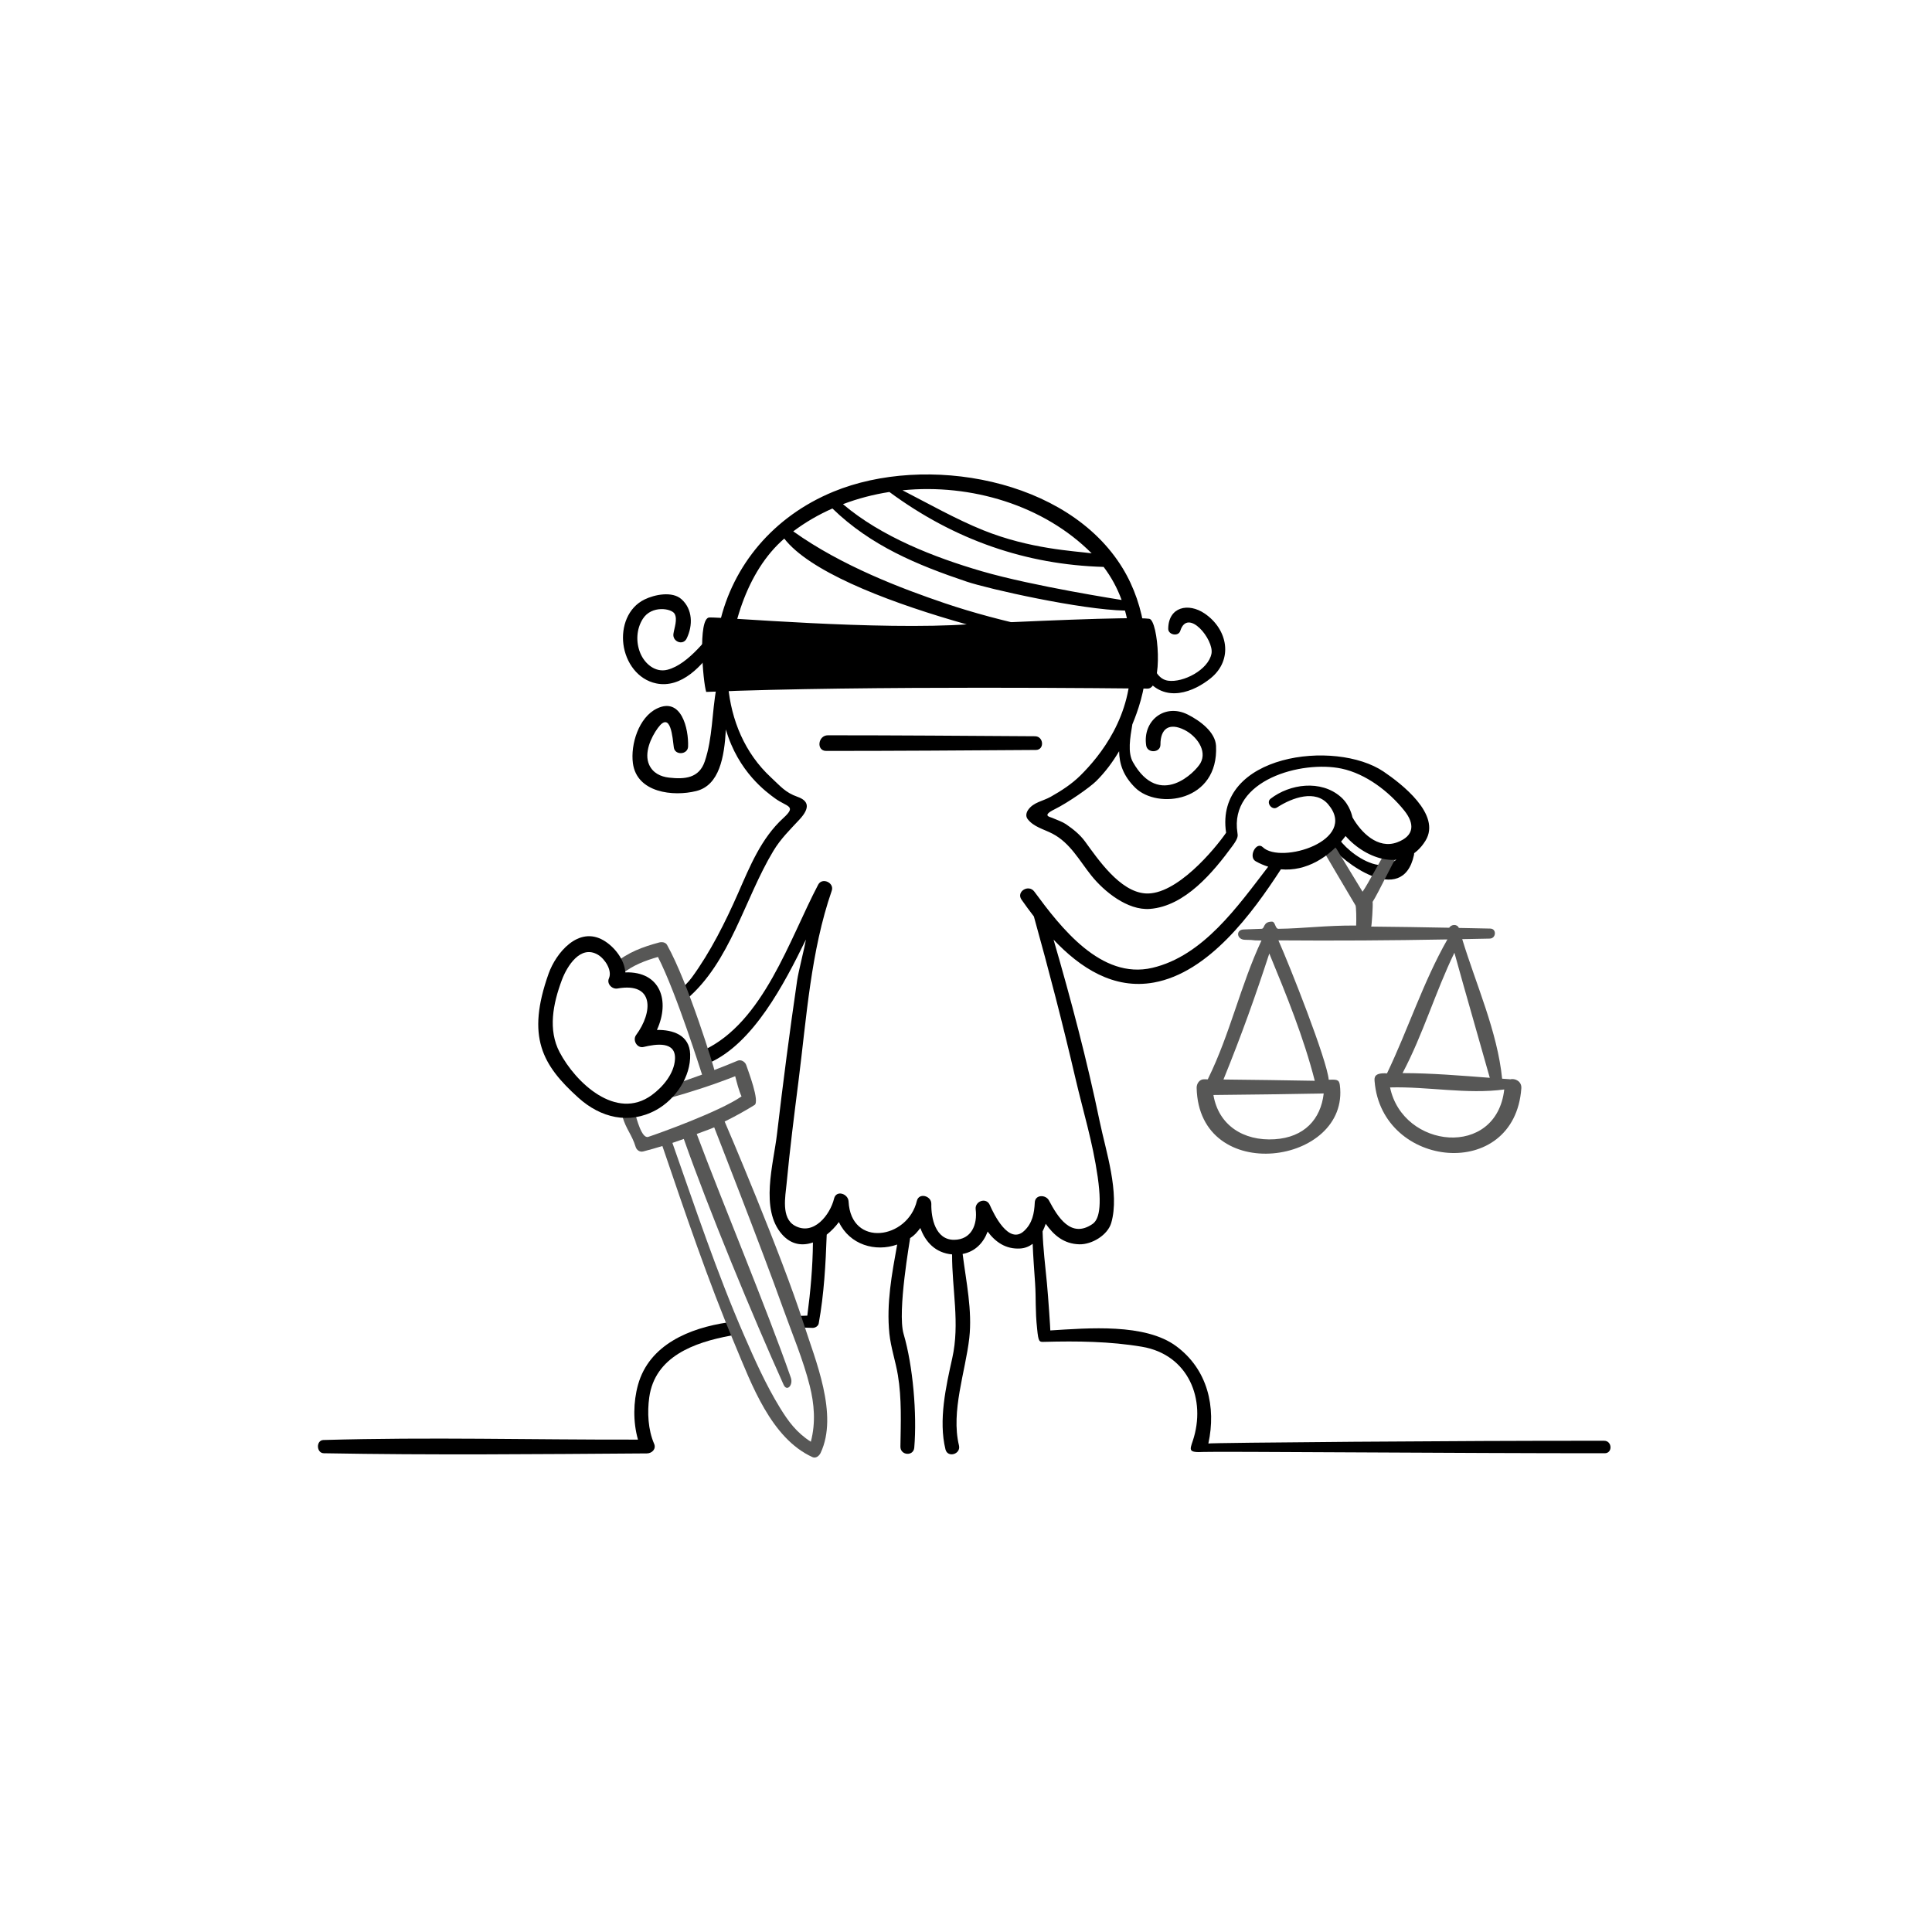 <?xml version="1.0"?>
<svg xmlns="http://www.w3.org/2000/svg" version="1.1" width="300" height="300" viewBox="0 0 300 300"><svg width="303" height="300" viewBox="0 0 655 648" x="-2" y="0">
  <g fill="none" transform="translate(111 159)">
    <path fill="#000" d="M340.319 124.868C343.358 129.464 364.034 145.685 367.953 127.757 368.409 125.672 365.41 125.17 364.251 126.871 362.291 129.749 359.302 131.564 355.976 131.077 350.641 130.295 345.003 125.455 343.097 122.727 341.785 120.849 339.075 122.988 340.319 124.868zM131.415 48.008C127.483 48.229 129.28 69.661 130.378 73 184.168 70.774 273.251 71.846 278.578 71.887 283.906 71.928 282.158 48.894 279.099 48.451 273.607 47.655 234.231 49.479 218.969 50.252 188.232 52.48 135.348 47.786 131.415 48.008z"/>
    <path fill="#575756" d="M295.001,205.893 C295.744,239.023 346.569,231.762 343.063,204.909 C342.803,202.923 341.748,203.162 339.337,203.162 C338.732,196.486 326.328,165.086 322.45,156.399 C341.35,156.545 360.278,156.428 379.171,156.082 C371.012,170.408 366.017,186.206 358.898,201.041 C354.46,200.761 354.639,202.52 354.742,203.758 C357.175,233.09 401.726,237.536 403.991,206.047 C404.158,203.728 401.903,202.598 400.201,203.041 C400.152,203.033 400.111,203.008 400.061,203.004 C399.223,202.95 398.381,202.886 397.541,202.827 C395.972,187.062 388.805,171.258 384.148,155.984 C387.23,155.921 390.316,155.878 393.394,155.802 C395.551,155.749 395.764,152.49 393.565,152.437 C390.054,152.353 386.535,152.295 383.02,152.222 C382.392,150.798 380.457,151.028 379.774,152.156 C371.054,151.984 362.329,151.85 353.597,151.767 C353.758,151.471 354.255,144.465 354.063,143.479 C356.088,140.325 360.51,130.752 362.569,127.625 C364.069,125.347 360.21,124.222 358.624,126.533 C356.602,129.477 352.737,137.138 350.693,140.069 C347.773,135.196 344.556,130.063 342.074,125.878 C340.146,122.629 336.094,123.94 338.022,127.188 C337.235,125.863 346.737,142.025 348.323,144.653 C348.573,145.069 348.652,149.378 348.542,151.421 C338.35,151.343 330.658,152.433 322.461,152.513 C321.317,152.524 321.464,150.111 320.269,150.111 C317.201,150.111 317.969,152.496 316.762,152.513 C314.857,152.54 312.978,152.696 310.845,152.731 C308.024,152.778 308.428,156.156 311.187,156.201 C315.594,156.274 312.349,156.398 316.762,156.443 C309.694,171.58 306.278,187.653 298.889,202.718 C298.835,202.829 298.801,202.935 298.766,203.042 C298.327,203.038 297.888,203.031 297.449,203.027 C295.929,203.012 294.97,204.547 295.001,205.893 Z M393.404,202.529 C383.682,201.794 373.858,200.959 364.118,200.953 C370.982,187.991 375.123,173.753 381.525,160.543 C385.391,174.561 389.483,188.551 393.404,202.529 Z M359.924,205.76 C372.679,205.411 385.609,208.141 398.256,206.445 C395.632,229.675 364.215,226.379 359.924,205.76 Z M334.654,203.531 C324.437,203.344 314.223,203.207 304.006,203.1 C310.187,187.88 314.849,174.74 319.392,160.809 C325.114,174.688 330.932,188.934 334.654,203.531 Z M300.635,208.3 C312.978,208.174 325.314,208.032 337.655,207.782 C336.671,216.485 331.091,222.517 321.214,223.154 C310.671,223.834 302.317,218.393 300.635,208.3 Z"/>
    <g fill="#000">
      <path d="M431.803,324.367 C384.37,324.288 299.245,325.025 298.935,325.285 C301.594,313.039 298.73,300.457 288.164,292.626 C277.699,284.87 258.69,286.544 245.882,287.33 C245.931,287.194 245.197,276.225 244.743,271.442 C244.195,265.684 243.461,259.871 243.286,254.084 C243.7,253.267 244.05,252.408 244.346,251.533 C247.031,255.35 250.433,258.297 255.642,258.419 C259.85,258.518 265.149,255.326 266.339,251.22 C269.248,241.196 264.492,227.014 262.474,217.26 C258.226,196.728 252.835,176.325 246.974,156.162 C255.951,165.656 267.165,172.982 280.635,170.548 C299.102,167.211 313.665,147.334 323.284,132.541 C331.741,133.332 339.609,128.512 344.995,121.372 C351.919,129.294 365.132,133.844 371.828,122.922 C377.216,114.136 363.667,103.751 357.769,99.758 C341.544,88.775 300.9,93.892 304.891,120.269 C301.138,125.707 288.151,141.396 277.762,140.638 C269.196,140.012 261.904,129.18 257.497,123.154 C255.799,120.833 253.5,119.024 251.161,117.412 C250.047,116.643 248.202,115.981 246.462,115.252 C245.697,114.931 242.985,114.547 247.263,112.427 C251.961,110.1 259.196,105.001 261.276,102.942 C264.293,99.953 266.825,96.545 268.977,92.902 C269.049,97.126 270.339,101.167 274.384,105.154 C281.875,112.532 302.45,109.951 301.508,91.088 C301.277,86.455 296.106,82.65 292.04,80.605 C284.221,76.671 276.787,82.739 278.065,90.994 C278.48,93.682 282.861,93.471 282.85,90.711 C282.829,85.322 285.779,83.183 290.932,85.765 C294.866,87.737 298.646,92.652 296.288,96.89 C294.673,99.792 282.556,112.359 273.619,96.569 C271.799,93.353 272.662,88.443 273.414,83.901 C273.792,82.984 277.308,74.721 277.642,67.999 C284.304,77.347 294.354,72.746 299.703,68.411 C307.369,62.198 305.499,52.008 297.707,46.695 C292.204,42.943 285.531,44.451 285.463,51.81 C285.446,53.86 288.881,54.515 289.507,52.513 C291.999,44.565 300.883,55.442 299.98,60.149 C298.931,65.614 290.46,69.946 285.423,69.233 C279.505,68.398 278.923,58.028 277.537,52.782 C276.518,45.202 274.058,37.851 270.142,31.438 C251.673,1.192 203.972,-6.924 173.107,5.772 C152.828,14.112 139.279,30.619 134.883,50.015 C131.27,54.152 124.58,63.75 117.321,65.567 C113.265,66.581 109.735,63.534 108.264,60.002 C106.734,56.323 106.904,51.923 109.108,48.46 C112.032,43.867 118.701,44.939 119.756,46.753 C120.841,48.618 119.632,51.607 119.371,53.52 C119.015,56.125 122.604,57.571 123.826,55.047 C125.949,50.664 125.849,45.257 122.075,41.879 C118.975,39.105 113.032,40.32 109.664,41.973 C104.067,44.718 101.83,51.086 102.58,56.992 C103.357,63.091 107.362,68.846 113.592,70.142 C122.001,71.893 129.107,64.305 133.696,57.302 C133.203,61.995 133.23,66.808 133.805,71.678 C132.268,79.848 132.578,88.361 129.899,96.308 C127.988,101.979 123.183,102.361 117.934,101.773 C115.016,101.446 112.463,100.185 111.226,97.451 C109.446,93.513 111.832,88.269 114.146,85.104 C118.517,79.121 119.083,88.523 119.506,91.644 C119.878,94.378 124.188,94.083 124.291,91.36 C124.518,85.367 122.04,74.606 113.832,78.575 C107.689,81.546 104.938,90.696 105.771,96.943 C107.087,106.835 119.287,108.21 127.047,106.267 C134.798,104.327 136.464,94.891 136.98,85.599 C141.108,99.885 150.705,106.696 153.445,108.706 C157.463,111.655 160.884,111.115 156.289,115.313 C148.821,122.132 145.049,131.524 141.068,140.586 C136.851,150.184 131.755,160.377 125.554,168.847 C124.328,170.524 122.848,171.918 121.299,173.282 C119.476,174.886 121.814,177.801 123.689,176.219 C138.503,163.717 143.233,142.404 152.931,126.351 C155.397,122.267 158.454,119.306 161.659,115.859 C165.385,111.851 164.719,109.513 161.003,108.2 C156.909,106.754 155.331,104.675 152.11,101.692 C143.319,93.551 138.747,82.44 137.72,70.797 C137.829,52.401 143.908,32.46 156.58,21.533 C173.246,42.991 253.02,60.121 272.814,61.926 C273.592,81.067 262.5,94.596 255.977,101.05 C253.056,103.941 249.593,106.182 246.036,108.187 C243.36,109.698 240.269,109.99 238.454,112.572 C237.824,113.468 237.529,114.692 238.255,115.654 C240.27,118.321 243.71,119.074 246.613,120.587 C252.553,123.684 255.621,129.604 259.657,134.645 C263.906,139.952 271.779,146.398 279.276,145.838 C291.101,144.956 300.558,133.542 307.101,124.595 C309.008,121.986 308.849,121.281 308.69,120.265 C305.916,102.542 330.272,95.916 343.635,98.74 C351.828,100.473 359.574,106.433 364.7,112.828 C368.24,117.246 368.127,121.322 362.31,123.486 C355.787,125.912 350.127,120.086 347.31,115.11 C347.249,115.002 346.611,111.045 343.348,108.211 C336.674,102.414 326.282,103.862 319.827,108.848 C318.179,110.122 320.264,112.896 321.999,111.773 C327.223,108.39 334.919,105.746 339.148,110.726 C349.453,122.862 323.219,130.958 317.202,125.114 C315.048,123.022 312.215,128.384 314.842,129.86 C316.237,130.644 317.631,131.221 319.02,131.667 C308.752,145.007 297.192,161.62 280.108,165.623 C262.875,169.659 249.319,151.97 240.522,140.036 C238.595,137.423 234.329,140.044 236.221,142.734 C237.525,144.588 238.908,146.486 240.368,148.377 C245.36,166.299 250.031,184.316 254.253,202.435 C256.962,214.056 260.085,223.956 261.786,235.774 C263.535,247.92 261.501,250.627 259.936,251.678 C252.817,256.454 248.421,249.356 245.424,243.698 C244.364,241.696 240.792,241.659 240.667,244.372 C240.496,248.033 239.86,251.381 237.054,253.96 C231.918,258.684 226.933,248.321 225.558,245.202 C224.375,242.521 220.495,243.941 220.832,246.684 C221.462,251.783 219.445,256.845 213.62,256.909 C207.361,256.977 205.84,249.677 205.941,244.849 C205.997,242.15 201.775,240.956 201.085,243.851 C198.018,256.727 178.949,259.617 178.166,244.032 C178.035,241.428 174.02,240.079 173.295,243.077 C171.994,248.466 166.45,255.682 160.111,252.166 C155.463,249.587 156.951,242.345 157.354,238.102 C158.45,226.565 159.903,215.056 161.363,203.56 C164.059,182.316 165.479,160.014 172.519,139.721 C173.447,137.047 169.308,135.153 167.972,137.685 C158.323,155.978 149.621,183.943 129.432,193.304 C126.712,194.566 128.688,198.722 131.43,197.508 C146.133,190.993 156.509,171.16 163.845,156.123 C163.366,159.024 161.345,166.812 160.907,169.801 C158.389,186.993 156.157,204.231 154.128,221.488 C152.952,231.494 148.376,246.614 155.816,255.074 C158.91,258.592 162.658,259.04 166.202,257.796 C166.129,266.014 165.389,274.216 164.317,282.36 C163.341,282.387 162.365,282.401 161.391,282.456 C158.909,282.567 158.882,286.215 161.372,286.315 C162.941,286.391 164.51,286.442 166.08,286.473 C166.937,286.494 167.977,285.894 168.143,284.984 C169.936,275.106 170.465,265.186 170.827,255.18 C172.362,253.97 173.756,252.51 174.916,250.951 C178.556,258.614 187.166,261.081 194.481,258.497 C192.702,268.379 190.82,278.256 191.865,288.424 C192.341,293.039 193.95,297.716 194.715,302.315 C196.04,310.279 195.687,318.294 195.566,326.321 C195.521,329.314 199.967,329.676 200.218,326.659 C201.152,315.428 199.808,299.3 196.638,288.51 C194.451,281.071 198.87,256.48 198.824,256.344 C200.371,255.347 201.045,254.485 202.259,252.952 C203.945,257.653 207.349,261.322 212.912,261.81 C212.857,273.52 215.581,284.951 212.967,296.642 C210.841,306.157 208.303,317.525 210.688,327.251 C211.416,330.216 215.931,328.88 215.22,325.929 C212.463,314.476 217.409,301.145 218.686,289.871 C219.735,280.615 217.619,270.928 216.451,261.658 C220.679,260.871 223.463,257.886 224.846,254.142 C227.443,257.625 230.901,260.122 235.781,259.827 C237.402,259.729 238.781,259.146 239.958,258.261 C240.134,262.69 240.481,267.116 240.777,271.535 C241.118,276.612 240.782,280.629 241.454,286.76 C241.892,291.355 242.191,291.207 243.904,291.161 C254.802,290.868 265.893,290.987 276.663,292.809 C292.25,295.446 298.329,310.516 293.705,324.397 C292.669,327.509 292.118,328.397 297.421,328.117 C301.575,327.899 384.641,328.576 431.987,328.555 C434.691,328.553 434.495,324.372 431.803,324.367 Z M263.781,31.039 C266.374,34.454 268.377,38.19 269.82,42.137 C269.693,42.107 240.143,37.521 222.872,32.488 C207.016,27.867 189.174,20.933 176.286,9.978 C181.287,8.078 186.518,6.712 191.865,5.884 C213.69,21.985 237.738,30.3 263.781,31.039 Z M259.761,26.477 C253.732,25.668 239.05,25.048 223.309,18.702 C214.307,15.073 204.931,9.773 196.267,5.32 C219.287,3.02 243.68,10.335 259.761,26.477 Z M210.411,43.21 C196.147,38.369 175.869,30.738 159.597,19.104 C163.664,16.043 168.083,13.49 172.745,11.429 C185.638,23.939 201.163,30.383 217.844,35.989 C225.156,38.448 256.102,45.398 270.952,45.701 C271.965,49.351 272.547,53.13 272.751,56.95 C252.746,54.37 229.451,49.674 210.411,43.21 Z"/>
      <path d="M170.654 92.805C194.109 92.806 217.564 92.645 241.019 92.484 244.007 92.463 243.688 87.899 240.742 87.88 217.571 87.738 194.4 87.556 171.227 87.556 167.865 87.556 167.252 92.805 170.654 92.805zM137.591 284.643C124.902 286.518 111.257 292.027 107.489 305.572 105.894 311.309 105.779 318.053 107.474 323.976 70.587 324.05 38.238 323.085 1.893 324.109-.646 324.18-.509 328.51 2.013 328.555 38.115 329.208 73.403 328.865 110.472 328.608 112.15 328.597 113.66 327.143 112.893 325.38 110.839 320.644 110.559 314.796 111.258 309.789 113.165 296.129 126.242 291.355 138.638 289.067 141.524 288.534 140.46 284.221 137.591 284.643z"/>
    </g>
    <path fill="#575756" d="M163.069,284.996 C155.779,262.117 136.694,217.386 136.565,217.212 C140.004,215.512 143.365,213.672 146.602,211.653 C148.437,210.508 144.392,200.003 143.814,198.259 C143.448,197.16 142.082,196.296 140.924,196.788 C138.347,197.883 135.738,198.908 133.117,199.907 C133.128,199.551 124.455,170.834 117.239,157.928 C116.711,156.984 115.467,156.863 114.546,157.113 C109.199,158.555 104.004,160.416 99.786,164.109 C97.757,165.884 100.051,169.359 102.218,167.609 C105.781,164.73 109.869,163.194 114.179,161.964 C120.536,174.438 128.907,201.342 128.988,201.457 C124.717,203.016 120.416,204.497 116.125,205.966 C114.107,206.655 115.101,210.143 117.166,209.572 C124.928,207.427 132.606,204.934 140.107,201.996 C140.698,204.247 141.29,206.698 142.236,208.775 C134.82,213.908 114.392,221.229 110.927,222.357 C108.707,223.079 106.985,216.075 106.467,214.345 C105.757,211.98 101.599,213.274 102.291,215.658 C103.496,219.795 105.433,221.606 106.69,225.715 C107.02,226.795 108.079,227.543 109.233,227.248 C111.386,226.695 113.529,226.077 115.667,225.428 C123.338,247.91 130.918,270.454 140.132,292.37 C145.555,305.268 152.14,323.516 166.029,329.846 C167.204,330.383 168.315,329.419 168.772,328.454 C174.857,315.589 166.967,297.222 163.069,284.996 Z M155.109,313.249 C150.395,305.553 146.683,297.231 143.091,288.975 C133.919,267.907 126.664,246.031 119.028,224.381 C120.31,223.959 121.583,223.505 122.854,223.046 C131.244,246.872 145.987,282.546 156.359,305.565 C157.459,308.006 159.662,305.695 158.776,303.158 C150.428,279.271 136.087,245.105 127.195,221.389 C128.761,220.763 131.521,219.843 133.061,219.158 C133.097,219.293 148.879,259.461 156.12,279.752 C159.18,288.324 162.949,297.17 165.15,306.002 C166.619,311.898 167.206,318.215 165.495,324.692 C160.708,321.636 157.944,317.876 155.109,313.249 Z"/>
    <path fill="#000" d="M113.832,186.464 C118.284,176.773 115.091,166.761 103.222,167.141 C102.954,162.8 99.504,158.508 95.973,156.428 C87.472,151.418 79.926,160.668 77.478,167.55 C69.917,188.807 75.33,198.268 87.484,209.231 C94.948,215.962 104.468,218.302 113.532,213.354 C120.102,209.766 125.231,202.144 124.992,194.621 C124.789,188.199 119.24,186.371 113.832,186.464 Z M112.118,208.32 C100.121,217.103 86.494,204.076 81.159,193.919 C77.253,186.479 78.892,177.744 81.964,169.595 C83.619,165.207 88.115,157.737 94.029,161.22 C96.364,162.596 98.913,166.475 97.715,169.175 C96.917,170.971 98.788,172.876 100.597,172.553 C113.087,170.329 112.449,180.612 106.848,188.168 C105.577,189.883 107.148,192.709 109.375,192.174 C113.545,191.172 120.239,190.146 119.897,196.278 C119.628,201.108 115.863,205.58 112.118,208.32 Z"/>
  </g>
</svg></svg>
